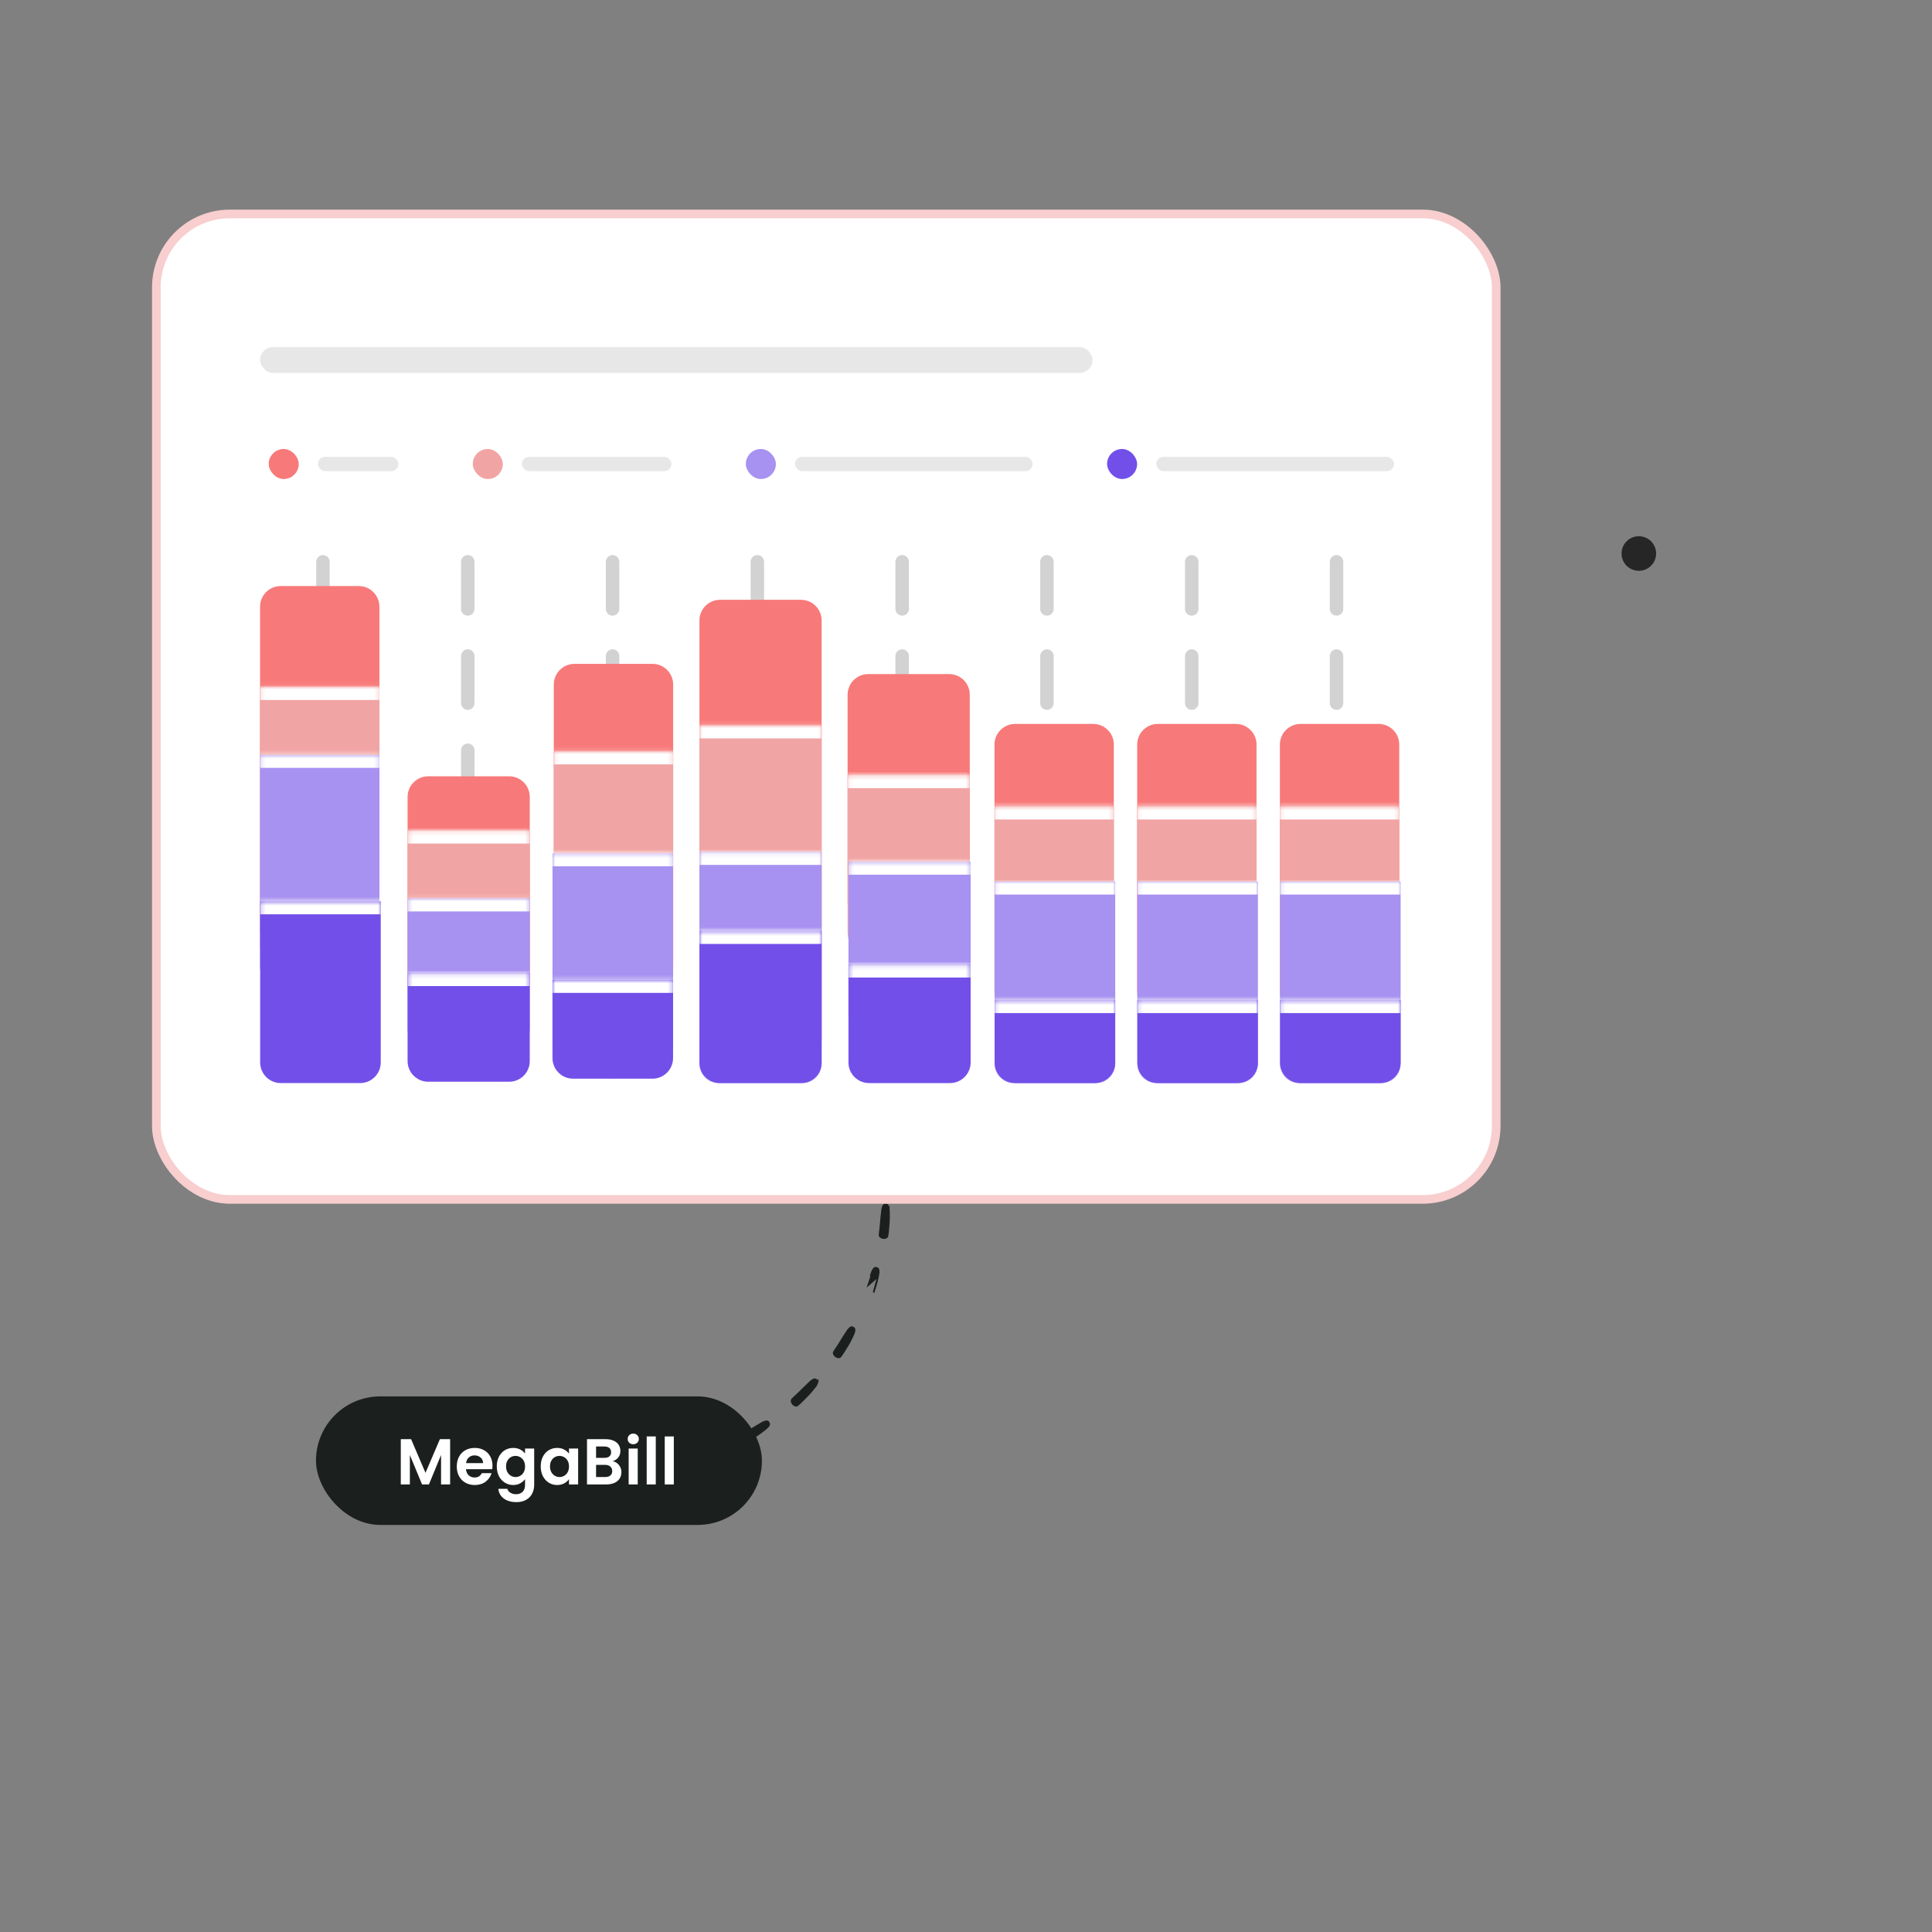<svg width="447" height="447" viewBox="0 0 447 447" fill="none" xmlns="http://www.w3.org/2000/svg">
<rect x="0" y="0" width="447" height="447" fill="#808080" stroke="none"/>
<path d="M135.373 340.767C135.463 340.721 135.523 340.64 135.562 340.568C135.603 340.491 135.63 340.402 135.644 340.314C135.657 340.227 135.658 340.131 135.638 340.042C135.618 339.954 135.573 339.854 135.48 339.787C135.48 339.787 135.479 339.787 135.479 339.787L135.371 339.938C134.973 339.647 134.517 339.571 134.069 339.497C133.949 339.477 133.83 339.457 133.713 339.433C133.09 339.302 132.463 339.206 131.838 339.11C131.69 339.088 131.542 339.065 131.395 339.042L135.373 340.767ZM135.373 340.767L135.374 340.768C134.897 340.994 134.38 340.972 133.94 340.954C133.86 340.951 133.783 340.948 133.708 340.946L133.708 340.946C133.282 340.936 132.859 340.905 132.435 340.865C131.649 340.798 130.88 340.673 130.119 340.549L130.116 340.548L130.116 340.548L130.114 340.548C129.975 340.524 129.834 340.502 129.69 340.479C129.226 340.405 128.744 340.329 128.283 340.197C128.113 340.151 128.027 339.996 127.984 339.88C127.937 339.755 127.915 339.609 127.91 339.483C127.893 339.24 127.973 339.006 128.07 338.82L128.07 338.82L128.07 338.819C128.136 338.695 128.224 338.583 128.326 338.504C128.425 338.427 128.557 338.365 128.702 338.387C128.966 338.419 129.222 338.468 129.472 338.518C129.528 338.53 129.583 338.541 129.638 338.552C129.832 338.593 130.023 338.632 130.216 338.665C130.216 338.665 130.216 338.665 130.217 338.665" fill="#1B1F1D" stroke="#1B1F1D" stroke-width="0.372"/>
<path d="M150.365 340.415L150.356 340.438L150.317 340.469C149.906 340.798 149.404 340.896 148.968 340.981C148.888 340.997 148.81 341.012 148.735 341.028L148.734 341.028C148.32 341.116 147.901 341.186 147.479 341.247C146.7 341.36 145.92 341.423 145.143 341.477L145.143 341.477C145.024 341.485 144.903 341.495 144.781 341.504C144.29 341.542 143.782 341.581 143.281 341.558L143.281 341.558L143.28 341.558C143.107 341.548 142.99 341.423 142.92 341.32C142.846 341.21 142.791 341.075 142.754 340.952L142.754 340.952L142.753 340.948C142.691 340.72 142.706 340.48 142.754 340.278C142.787 340.139 142.85 340.01 142.93 339.91C143.007 339.814 143.118 339.722 143.255 339.702L143.255 339.702L143.261 339.701C143.524 339.67 143.786 339.658 144.042 339.648C144.086 339.646 144.131 339.645 144.175 339.643C144.386 339.635 144.593 339.628 144.8 339.612L144.801 339.612L146.028 339.524L146.029 339.524C146.81 339.458 147.595 339.391 148.382 339.354L148.382 339.354L148.384 339.354C148.498 339.35 148.612 339.342 148.732 339.333C148.755 339.332 148.779 339.33 148.804 339.328C148.948 339.318 149.098 339.309 149.251 339.308C149.556 339.307 149.878 339.339 150.201 339.474L150.201 339.474L150.203 339.475C150.307 339.52 150.373 339.605 150.413 339.686C150.453 339.767 150.475 339.859 150.483 339.947C150.491 340.035 150.486 340.127 150.465 340.212C150.448 340.278 150.419 340.353 150.365 340.415Z" fill="#1B1F1D" stroke="#1B1F1D" stroke-width="0.372"/>
<path d="M164.781 336.65L164.775 336.665L164.76 336.685C164.432 337.121 163.938 337.338 163.524 337.52C163.465 337.546 163.406 337.572 163.35 337.597C162.968 337.784 162.568 337.948 162.182 338.105L162.182 338.105C161.451 338.403 160.708 338.644 159.966 338.875C159.845 338.913 159.723 338.952 159.6 338.992C159.137 339.143 158.662 339.297 158.169 339.388L158.169 339.388C158.002 339.419 157.857 339.326 157.765 339.244C157.666 339.157 157.581 339.04 157.52 338.928C157.393 338.719 157.361 338.472 157.359 338.269L157.359 338.269L157.359 338.266C157.359 338.125 157.389 337.985 157.446 337.867C157.501 337.753 157.592 337.639 157.728 337.589C157.976 337.497 158.227 337.425 158.475 337.356C158.532 337.341 158.588 337.325 158.645 337.31C158.835 337.258 159.022 337.207 159.208 337.149L160.38 336.772C160.38 336.772 160.38 336.772 160.38 336.772C160.528 336.723 160.676 336.675 160.825 336.626C161.421 336.43 162.021 336.233 162.63 336.058L162.631 336.058C162.736 336.028 162.842 335.994 162.952 335.959C162.979 335.95 163.006 335.942 163.034 335.933C163.172 335.889 163.316 335.845 163.463 335.809C163.759 335.736 164.078 335.692 164.42 335.745C164.534 335.763 164.618 335.832 164.675 335.9C164.733 335.97 164.776 336.055 164.804 336.139C164.833 336.223 164.85 336.315 164.849 336.404C164.848 336.48 164.832 336.572 164.781 336.65Z" fill="#1B1F1D" stroke="#1B1F1D" stroke-width="0.372"/>
<path d="M177.951 329.377C177.963 329.433 177.97 329.499 177.96 329.565L177.971 329.59L177.937 329.665C177.807 329.954 177.611 330.18 177.404 330.372C177.266 330.499 177.114 330.619 176.972 330.73C176.906 330.782 176.842 330.832 176.783 330.881L176.783 330.881L176.782 330.882C176.448 331.15 176.107 331.4 175.77 331.648L175.769 331.648L175.769 331.648L175.766 331.65C175.124 332.103 174.456 332.516 173.784 332.91C173.661 332.982 173.537 333.057 173.412 333.133C173.011 333.374 172.598 333.624 172.168 333.827L172.168 333.827L172.162 333.829C172.005 333.897 171.844 333.84 171.735 333.781C171.618 333.718 171.508 333.624 171.421 333.536L171.421 333.536L171.416 333.531C171.255 333.357 171.162 333.137 171.113 332.923C171.078 332.784 171.074 332.64 171.101 332.513C171.128 332.39 171.189 332.257 171.306 332.178L171.307 332.178C171.525 332.03 171.755 331.9 171.98 331.775C172.032 331.746 172.083 331.718 172.134 331.69C172.307 331.595 172.477 331.502 172.642 331.403C172.642 331.403 172.642 331.403 172.642 331.403L173.69 330.765C173.69 330.765 173.69 330.765 173.691 330.765C173.72 330.747 173.749 330.729 173.779 330.711C174.42 330.316 175.057 329.924 175.713 329.551L175.713 329.551L175.714 329.55C175.809 329.497 175.904 329.44 176.002 329.381C176.027 329.366 176.052 329.351 176.078 329.336C176.202 329.261 176.333 329.185 176.468 329.116C176.74 328.976 177.041 328.86 177.385 328.835L177.385 328.835L177.387 328.834C177.501 328.827 177.599 328.875 177.67 328.929C177.743 328.985 177.803 329.058 177.849 329.132C177.896 329.207 177.932 329.292 177.951 329.377Z" fill="#1B1F1D" stroke="#1B1F1D" stroke-width="0.372"/>
<path d="M189.066 319.499C189.029 319.427 188.976 319.358 188.918 319.3C188.855 319.238 188.779 319.181 188.695 319.145C188.613 319.109 188.506 319.086 188.397 319.122C188.067 319.227 187.801 319.408 187.568 319.606C187.429 319.725 187.29 319.861 187.159 319.989C187.082 320.065 187.007 320.138 186.936 320.203C186.447 320.656 185.984 321.119 185.517 321.586C185.43 321.673 185.342 321.761 185.254 321.849C185.254 321.849 185.253 321.849 185.253 321.849L184.381 322.703C184.381 322.704 184.381 322.704 184.381 322.704C184.254 322.826 184.116 322.951 183.975 323.078C183.732 323.297 183.48 323.525 183.26 323.763L183.257 323.766L183.257 323.766C183.164 323.871 183.136 324.01 183.139 324.136C183.142 324.265 183.179 324.403 183.241 324.532L183.241 324.533L183.241 324.533C183.338 324.729 183.478 324.92 183.683 325.052L183.687 325.054L183.687 325.054C183.792 325.119 183.922 325.184 184.05 325.218C184.167 325.249 184.338 325.27 184.475 325.168L184.479 325.164L184.479 325.164C184.85 324.871 185.189 324.538 185.519 324.213C185.627 324.106 185.735 324 185.842 323.897L185.844 323.896L185.844 323.896L185.846 323.893C186.398 323.351 186.956 322.802 187.474 322.209C187.756 321.892 188.025 321.571 188.287 321.232M189.066 319.499L189.194 319.444L189.129 319.789C189.029 320.313 188.697 320.724 188.417 321.07C188.372 321.125 188.328 321.179 188.287 321.232M189.066 319.499C189.069 319.505 189.072 319.51 189.075 319.516C189.11 319.589 189.139 319.686 189.121 319.787C189.121 319.79 189.12 319.793 189.119 319.796L188.949 319.76M189.066 319.499L188.949 319.76M188.287 321.232C188.287 321.232 188.287 321.231 188.287 321.231L188.14 321.118M188.287 321.232C188.287 321.232 188.287 321.232 188.287 321.232L188.14 321.118M188.14 321.118C188.185 321.061 188.23 321.004 188.277 320.947C188.51 320.657 188.757 320.351 188.885 319.984L189.012 319.928L189.02 319.925L188.949 319.76M188.14 321.118L188.949 319.76" fill="#1B1F1D" stroke="#1B1F1D" stroke-width="0.372"/>
<path d="M197.721 307.585L197.718 307.586C197.746 308.114 197.521 308.586 197.331 308.986C197.298 309.055 197.266 309.122 197.237 309.186L197.237 309.186L197.236 309.188C197.057 309.571 196.873 309.947 196.672 310.331L196.672 310.331C196.307 311.022 195.893 311.692 195.479 312.348L195.478 312.349C195.403 312.468 195.328 312.588 195.252 312.71C195.003 313.112 194.746 313.525 194.438 313.898L194.437 313.899C194.328 314.029 194.16 314.053 194.035 314.05C193.902 314.046 193.76 314.012 193.64 313.969C193.406 313.885 193.233 313.73 193.097 313.568L193.097 313.568L193.095 313.566C193.005 313.456 192.937 313.33 192.902 313.206C192.87 313.088 192.862 312.942 192.937 312.818C193.095 312.539 193.282 312.266 193.463 311.999C193.572 311.839 193.68 311.681 193.779 311.526L194.429 310.485C194.429 310.485 194.429 310.485 194.429 310.484C194.493 310.381 194.557 310.277 194.621 310.174C194.966 309.611 195.316 309.043 195.689 308.494L195.689 308.494L195.689 308.493C195.754 308.399 195.816 308.301 195.881 308.198C195.893 308.179 195.905 308.16 195.917 308.141C195.994 308.019 196.076 307.893 196.165 307.77C196.344 307.524 196.561 307.284 196.858 307.104L196.858 307.104L196.859 307.104C196.957 307.045 197.065 307.043 197.153 307.058C197.243 307.074 197.33 307.111 197.406 307.157C197.481 307.203 197.553 307.262 197.608 307.329C197.662 307.394 197.714 307.482 197.721 307.585Z" fill="#1B1F1D" stroke="#1B1F1D" stroke-width="0.372"/>
<path d="M203.129 295.373L203.129 295.373C203.142 295.308 203.156 295.24 203.171 295.17C203.26 294.752 203.365 294.257 203.244 293.764L203.249 293.752L203.233 293.693C203.205 293.589 203.131 293.514 203.065 293.465C202.995 293.413 202.911 293.373 202.828 293.347C202.744 293.32 202.651 293.304 202.56 293.309C202.473 293.314 202.366 293.34 202.284 293.42C202.035 293.663 201.881 293.948 201.764 294.23C201.705 294.371 201.656 294.514 201.609 294.651C201.602 294.673 201.594 294.694 201.587 294.715C201.548 294.83 201.511 294.94 201.47 295.047C201.47 295.047 201.47 295.047 201.47 295.047L201.644 295.113C201.419 295.697 201.226 296.294 201.033 296.89C200.985 297.039 200.936 297.188 200.887 297.337L203.129 295.373ZM203.129 295.373L203.129 295.375C203.044 295.789 202.95 296.206 202.853 296.614L202.853 296.614L202.853 296.617C202.661 297.376 202.415 298.126 202.163 298.854M203.129 295.373L202.163 298.854M202.163 298.854C202.163 298.854 202.163 298.854 202.163 298.853L201.987 298.794L202.163 298.855C202.163 298.855 202.163 298.854 202.163 298.854Z" fill="#1B1F1D" stroke="#1B1F1D" stroke-width="0.372"/>
<path d="M204.639 286.447C204.394 286.479 204.167 286.419 203.974 286.336C203.841 286.279 203.721 286.196 203.635 286.098C203.553 286.005 203.484 285.876 203.497 285.732C203.512 285.409 203.557 285.076 203.6 284.752C203.624 284.565 203.649 284.382 203.667 284.205C203.667 284.205 203.667 284.205 203.667 284.204L203.782 282.982C203.783 282.982 203.783 282.981 203.783 282.981C203.795 282.836 203.807 282.69 203.819 282.543C203.872 281.91 203.925 281.269 204.013 280.634C204.027 280.524 204.038 280.413 204.049 280.298C204.051 280.27 204.054 280.242 204.057 280.214C204.071 280.069 204.087 279.919 204.112 279.769C204.161 279.468 204.246 279.158 204.431 278.869C204.492 278.773 204.589 278.722 204.674 278.697C204.761 278.671 204.856 278.665 204.943 278.672C205.031 278.679 205.121 278.7 205.2 278.734C205.275 278.767 205.363 278.822 205.414 278.914L205.579 279.208L205.528 279.206C205.664 279.589 205.671 279.992 205.677 280.342C205.678 280.418 205.68 280.492 205.682 280.562C205.702 280.984 205.704 281.413 205.694 281.836C205.677 282.62 205.609 283.405 205.539 284.175L205.539 284.176C205.528 284.291 205.518 284.406 205.508 284.523C205.464 285.019 205.419 285.526 205.317 286.024L205.317 286.024L205.317 286.025C205.281 286.192 205.136 286.289 205.026 286.341C204.906 286.398 204.765 286.432 204.639 286.447ZM204.639 286.447C204.64 286.447 204.64 286.447 204.641 286.446L204.616 286.262L204.638 286.447C204.638 286.447 204.639 286.447 204.639 286.447Z" fill="#1B1F1D" stroke="#1B1F1D" stroke-width="0.372"/>
<path d="M204.217 264.234L204.254 264.218L204.07 264.026C203.997 263.95 203.899 263.918 203.818 263.904C203.732 263.89 203.64 263.892 203.553 263.906C203.467 263.92 203.376 263.948 203.298 263.993C203.221 264.038 203.139 264.11 203.103 264.219C203.103 264.219 203.103 264.22 203.103 264.22L203.279 264.277C203.121 264.752 203.186 265.22 203.25 265.676C203.266 265.789 203.282 265.902 203.294 266.013L204.217 264.234ZM204.217 264.234C204.343 264.413 204.43 264.605 204.499 264.796C204.556 264.956 204.605 265.131 204.651 265.294C204.678 265.389 204.703 265.481 204.729 265.564L204.729 265.564L204.73 265.568C204.847 265.978 204.947 266.396 205.041 266.8L205.041 266.8L205.042 266.802C205.211 267.567 205.324 268.345 205.436 269.114L205.437 269.118L205.437 269.118L205.437 269.119C205.455 269.251 205.475 269.383 205.494 269.517C205.564 269.992 205.635 270.478 205.648 270.974L205.648 270.974L205.648 270.979C205.648 271.147 205.534 271.273 205.438 271.351C205.334 271.435 205.204 271.502 205.084 271.548L205.084 271.548L205.083 271.549C204.857 271.634 204.617 271.627 204.41 271.599L204.41 271.599L204.403 271.598C204.264 271.572 204.131 271.519 204.025 271.445C203.925 271.376 203.823 271.269 203.8 271.127C203.75 270.867 203.719 270.606 203.693 270.35C203.686 270.288 203.68 270.226 203.674 270.165C203.655 269.971 203.636 269.781 203.61 269.591C203.61 269.591 203.61 269.591 203.61 269.59L203.435 268.372C203.435 268.372 203.435 268.372 203.435 268.372C203.405 268.17 203.374 267.966 203.343 267.762C203.256 267.193 203.168 266.616 203.109 266.033L204.217 264.234Z" fill="#1B1F1D" stroke="#1B1F1D" stroke-width="0.372"/>
<path d="M202.43 256.267L202.43 256.267C202.297 255.763 202.098 255.272 201.906 254.797C201.867 254.702 201.829 254.608 201.792 254.514C201.792 254.514 201.792 254.514 201.792 254.514L201.786 254.5C201.503 253.779 201.22 253.059 200.873 252.354C200.686 251.971 200.5 251.589 200.287 251.218C200.25 251.152 200.212 251.083 200.173 251.012C199.963 250.626 199.719 250.176 199.283 249.886C199.195 249.826 199.091 249.814 199.008 249.819C198.92 249.823 198.829 249.846 198.747 249.88C198.666 249.914 198.584 249.963 198.518 250.025C198.454 250.087 198.39 250.176 198.38 250.289M202.43 256.267L198.565 250.307M202.43 256.267L202.431 256.271C202.47 256.434 202.389 256.583 202.314 256.681C202.233 256.786 202.123 256.881 202.015 256.951C201.814 257.087 201.576 257.14 201.368 257.152L201.367 257.152C201.227 257.159 201.086 257.14 200.965 257.092C200.847 257.046 200.728 256.963 200.67 256.829C200.547 256.545 200.438 256.242 200.331 255.947C200.263 255.755 200.195 255.566 200.125 255.387C200.125 255.387 200.124 255.387 200.124 255.387L199.67 254.249C199.67 254.249 199.67 254.249 199.67 254.249C199.621 254.129 199.572 254.008 199.523 253.888C199.277 253.286 199.028 252.678 198.807 252.052M202.43 256.267L198.982 251.99M198.38 250.289C198.38 250.289 198.38 250.289 198.38 250.289L198.565 250.307M198.38 250.289C198.38 250.289 198.38 250.289 198.38 250.289L198.565 250.307M198.38 250.289C198.347 250.63 198.412 250.946 198.504 251.237C198.558 251.408 198.628 251.586 198.694 251.754C198.735 251.859 198.774 251.96 198.807 252.052M198.565 250.307C198.518 250.798 198.694 251.245 198.862 251.674C198.904 251.78 198.945 251.885 198.982 251.99M198.807 252.052C198.807 252.052 198.807 252.052 198.807 252.052L198.982 251.99M198.807 252.052C198.807 252.052 198.807 252.052 198.807 252.052L198.982 251.99" fill="#1B1F1D" stroke="#1B1F1D" stroke-width="0.372"/>
<path d="M192.507 238.134C192.557 238.191 192.607 238.247 192.654 238.299C192.945 238.613 193.217 238.935 193.491 239.262L193.491 239.262L193.492 239.263C193.99 239.866 194.442 240.507 194.883 241.147C194.948 241.241 195.014 241.335 195.081 241.43C195.368 241.837 195.66 242.252 195.905 242.7L195.905 242.7L195.908 242.706C195.985 242.858 195.939 243.022 195.887 243.135C195.832 243.256 195.746 243.372 195.663 243.464L195.663 243.464C195.495 243.649 195.277 243.752 195.083 243.814L195.083 243.814L195.08 243.815C194.945 243.856 194.803 243.868 194.674 243.85C194.55 243.832 194.413 243.781 194.326 243.667L194.325 243.666C194.122 243.399 193.932 243.104 193.748 242.821C193.652 242.673 193.558 242.527 193.465 242.39L192.758 241.392L192.757 241.391C192.624 241.202 192.489 241.013 192.354 240.823C192.033 240.373 191.711 239.921 191.409 239.457L191.409 239.457C191.349 239.365 191.286 239.274 191.22 239.179C191.204 239.155 191.187 239.131 191.17 239.107C191.088 238.987 191.003 238.863 190.925 238.733C190.77 238.472 190.636 238.181 190.589 237.841C190.573 237.728 190.615 237.627 190.663 237.553C190.713 237.477 190.781 237.411 190.853 237.36C190.909 237.319 190.973 237.283 191.038 237.258L190.96 237.078L191.367 237.228C191.866 237.411 192.213 237.803 192.507 238.134Z" fill="#1B1F1D" stroke="#1B1F1D" stroke-width="0.372"/>
<path d="M180.468 226.81C180.526 226.776 180.601 226.744 180.682 226.739L180.702 226.73L180.752 226.736C181.275 226.799 181.697 227.091 182.056 227.339C182.124 227.387 182.19 227.433 182.255 227.475L182.255 227.475L182.257 227.476C182.605 227.713 182.948 227.963 183.287 228.224C183.913 228.699 184.505 229.217 185.078 229.74C185.155 229.808 185.233 229.876 185.312 229.945C185.694 230.28 186.088 230.623 186.431 231.016C186.549 231.146 186.541 231.32 186.517 231.44C186.49 231.57 186.433 231.703 186.375 231.811L186.375 231.811L186.373 231.813C186.255 232.027 186.067 232.176 185.887 232.287L185.887 232.287L185.884 232.289C185.761 232.361 185.624 232.406 185.495 232.418C185.372 232.429 185.225 232.413 185.115 232.322C184.913 232.155 184.721 231.976 184.535 231.799C184.498 231.763 184.46 231.728 184.423 231.692C184.275 231.551 184.13 231.412 183.98 231.278C183.979 231.278 183.979 231.278 183.979 231.278L183.059 230.464C183.059 230.464 183.059 230.464 183.059 230.464C182.96 230.378 182.862 230.292 182.763 230.206C182.272 229.778 181.776 229.346 181.298 228.891C181.226 228.824 181.145 228.752 181.062 228.678C180.926 228.557 180.783 228.43 180.658 228.302C180.446 228.086 180.249 227.835 180.125 227.513C180.081 227.407 180.096 227.299 180.126 227.215C180.156 227.129 180.208 227.049 180.265 226.982C180.323 226.915 180.393 226.854 180.468 226.81Z" fill="#1B1F1D" stroke="#1B1F1D" stroke-width="0.372"/>
<path d="M169.376 219.296C169.457 219.327 169.535 219.358 169.609 219.385C170.01 219.529 170.401 219.697 170.786 219.863L170.788 219.864L170.789 219.864C171.508 220.176 172.201 220.549 172.887 220.917L172.89 220.919C172.89 220.919 172.89 220.919 172.89 220.919C172.99 220.973 173.092 221.027 173.194 221.081C173.636 221.315 174.091 221.556 174.51 221.844L174.51 221.844L174.513 221.846C174.653 221.946 174.684 222.116 174.688 222.238C174.692 222.369 174.668 222.511 174.637 222.63L174.637 222.63L174.636 222.634C174.567 222.872 174.423 223.063 174.272 223.208C174.169 223.307 174.048 223.383 173.926 223.425C173.807 223.465 173.665 223.48 173.538 223.423L173.538 223.423L173.532 223.42C173.294 223.305 173.067 223.176 172.846 223.047C172.806 223.023 172.765 223 172.725 222.976C172.545 222.871 172.369 222.768 172.188 222.671C172.188 222.671 172.188 222.671 172.188 222.671L171.109 222.098C171.109 222.098 171.109 222.098 171.109 222.097C171.019 222.05 170.929 222.003 170.839 221.956C170.235 221.639 169.629 221.321 169.035 220.976L169.035 220.976C168.939 220.92 168.841 220.867 168.738 220.811C168.714 220.798 168.689 220.785 168.664 220.771C168.537 220.702 168.405 220.629 168.277 220.548C168.019 220.386 167.768 220.187 167.571 219.902C167.504 219.809 167.495 219.7 167.504 219.612C167.514 219.522 167.545 219.432 167.586 219.353C167.626 219.274 167.68 219.198 167.744 219.137C167.804 219.079 167.89 219.018 167.995 219.006L167.997 219.011C168.303 218.976 168.591 219.029 168.855 219.109C169.031 219.162 169.209 219.231 169.376 219.296Z" fill="#1B1F1D" stroke="#1B1F1D" stroke-width="0.372"/>
<path d="M154.814 214.943C154.84 214.9 154.878 214.847 154.931 214.807L158.065 216.788C158.049 216.784 158.033 216.779 158.017 216.775C157.406 216.617 156.806 216.461 156.209 216.247C156.128 216.218 156.044 216.191 155.96 216.163C155.595 216.045 155.214 215.922 154.925 215.579L154.785 215.701C154.785 215.7 154.784 215.7 154.784 215.699C154.715 215.619 154.695 215.517 154.691 215.437C154.686 215.352 154.697 215.262 154.718 215.18C154.739 215.098 154.771 215.014 154.814 214.943Z" fill="#1B1F1D" stroke="#1B1F1D" stroke-width="0.372"/>
<rect x="73.109" y="323.078" width="103.173" height="29.738" rx="14.869" fill="#1B1F1D"/>
<path d="M104.145 332.977V343.447H102.045V336.637L99.24 343.447H97.65L94.83 336.637V343.447H92.73V332.977H95.115L98.445 340.762L101.775 332.977H104.145ZM113.946 339.112C113.946 339.412 113.926 339.682 113.886 339.922H107.811C107.861 340.522 108.071 340.992 108.441 341.332C108.811 341.672 109.266 341.842 109.806 341.842C110.586 341.842 111.141 341.507 111.471 340.837H113.736C113.496 341.637 113.036 342.297 112.356 342.817C111.676 343.327 110.841 343.582 109.851 343.582C109.051 343.582 108.331 343.407 107.691 343.057C107.061 342.697 106.566 342.192 106.206 341.542C105.856 340.892 105.681 340.142 105.681 339.292C105.681 338.432 105.856 337.677 106.206 337.027C106.556 336.377 107.046 335.877 107.676 335.527C108.306 335.177 109.031 335.002 109.851 335.002C110.641 335.002 111.346 335.172 111.966 335.512C112.596 335.852 113.081 336.337 113.421 336.967C113.771 337.587 113.946 338.302 113.946 339.112ZM111.771 338.512C111.761 337.972 111.566 337.542 111.186 337.222C110.806 336.892 110.341 336.727 109.791 336.727C109.271 336.727 108.831 336.887 108.471 337.207C108.121 337.517 107.906 337.952 107.826 338.512H111.771ZM118.734 335.002C119.354 335.002 119.899 335.127 120.369 335.377C120.839 335.617 121.209 335.932 121.479 336.322V335.137H123.594V343.507C123.594 344.277 123.439 344.962 123.129 345.562C122.819 346.172 122.354 346.652 121.734 347.002C121.114 347.362 120.364 347.542 119.484 347.542C118.304 347.542 117.334 347.267 116.574 346.717C115.824 346.167 115.399 345.417 115.299 344.467H117.384C117.494 344.847 117.729 345.147 118.089 345.367C118.459 345.597 118.904 345.712 119.424 345.712C120.034 345.712 120.529 345.527 120.909 345.157C121.289 344.797 121.479 344.247 121.479 343.507V342.217C121.209 342.607 120.834 342.932 120.354 343.192C119.884 343.452 119.344 343.582 118.734 343.582C118.034 343.582 117.394 343.402 116.814 343.042C116.234 342.682 115.774 342.177 115.434 341.527C115.104 340.867 114.939 340.112 114.939 339.262C114.939 338.422 115.104 337.677 115.434 337.027C115.774 336.377 116.229 335.877 116.799 335.527C117.379 335.177 118.024 335.002 118.734 335.002ZM121.479 339.292C121.479 338.782 121.379 338.347 121.179 337.987C120.979 337.617 120.709 337.337 120.369 337.147C120.029 336.947 119.664 336.847 119.274 336.847C118.884 336.847 118.524 336.942 118.194 337.132C117.864 337.322 117.594 337.602 117.384 337.972C117.184 338.332 117.084 338.762 117.084 339.262C117.084 339.762 117.184 340.202 117.384 340.582C117.594 340.952 117.864 341.237 118.194 341.437C118.534 341.637 118.894 341.737 119.274 341.737C119.664 341.737 120.029 341.642 120.369 341.452C120.709 341.252 120.979 340.972 121.179 340.612C121.379 340.242 121.479 339.802 121.479 339.292ZM125.105 339.262C125.105 338.422 125.27 337.677 125.6 337.027C125.94 336.377 126.395 335.877 126.965 335.527C127.545 335.177 128.19 335.002 128.9 335.002C129.52 335.002 130.06 335.127 130.52 335.377C130.99 335.627 131.365 335.942 131.645 336.322V335.137H133.76V343.447H131.645V342.232C131.375 342.622 131 342.947 130.52 343.207C130.05 343.457 129.505 343.582 128.885 343.582C128.185 343.582 127.545 343.402 126.965 343.042C126.395 342.682 125.94 342.177 125.6 341.527C125.27 340.867 125.105 340.112 125.105 339.262ZM131.645 339.292C131.645 338.782 131.545 338.347 131.345 337.987C131.145 337.617 130.875 337.337 130.535 337.147C130.195 336.947 129.83 336.847 129.44 336.847C129.05 336.847 128.69 336.942 128.36 337.132C128.03 337.322 127.76 337.602 127.55 337.972C127.35 338.332 127.25 338.762 127.25 339.262C127.25 339.762 127.35 340.202 127.55 340.582C127.76 340.952 128.03 341.237 128.36 341.437C128.7 341.637 129.06 341.737 129.44 341.737C129.83 341.737 130.195 341.642 130.535 341.452C130.875 341.252 131.145 340.972 131.345 340.612C131.545 340.242 131.645 339.802 131.645 339.292ZM141.751 338.077C142.341 338.187 142.826 338.482 143.206 338.962C143.586 339.442 143.776 339.992 143.776 340.612C143.776 341.172 143.636 341.667 143.356 342.097C143.086 342.517 142.691 342.847 142.171 343.087C141.651 343.327 141.036 343.447 140.326 343.447H135.811V332.977H140.131C140.841 332.977 141.451 333.092 141.961 333.322C142.481 333.552 142.871 333.872 143.131 334.282C143.401 334.692 143.536 335.157 143.536 335.677C143.536 336.287 143.371 336.797 143.041 337.207C142.721 337.617 142.291 337.907 141.751 338.077ZM137.911 337.297H139.831C140.331 337.297 140.716 337.187 140.986 336.967C141.256 336.737 141.391 336.412 141.391 335.992C141.391 335.572 141.256 335.247 140.986 335.017C140.716 334.787 140.331 334.672 139.831 334.672H137.911V337.297ZM140.026 341.737C140.536 341.737 140.931 341.617 141.211 341.377C141.501 341.137 141.646 340.797 141.646 340.357C141.646 339.907 141.496 339.557 141.196 339.307C140.896 339.047 140.491 338.917 139.981 338.917H137.911V341.737H140.026ZM146.515 334.147C146.145 334.147 145.835 334.032 145.585 333.802C145.345 333.562 145.225 333.267 145.225 332.917C145.225 332.567 145.345 332.277 145.585 332.047C145.835 331.807 146.145 331.687 146.515 331.687C146.885 331.687 147.19 331.807 147.43 332.047C147.68 332.277 147.805 332.567 147.805 332.917C147.805 333.267 147.68 333.562 147.43 333.802C147.19 334.032 146.885 334.147 146.515 334.147ZM147.55 335.137V343.447H145.45V335.137H147.55ZM151.725 332.347V343.447H149.625V332.347H151.725ZM155.899 332.347V343.447H153.799V332.347H155.899Z" fill="white"/>
<path d="M379.171 132.064C381.381 132.064 383.171 130.275 383.171 128.064C383.171 125.854 381.381 124.064 379.171 124.064C376.96 124.064 375.171 125.854 375.171 128.064C375.171 130.275 376.96 132.064 379.171 132.064Z" fill="#272626"/>
<rect x="36.171" y="49.5" width="310" height="228" rx="17" fill="white"/>
<rect x="36.171" y="49.5" width="310" height="228" rx="17" stroke="#F8CECE" stroke-width="2"/>
<rect x="60.171" y="80.314" width="192.609" height="5.964" rx="2.982" fill="#E7E7E7"/>
<rect x="62.171" y="103.879" width="6.948" height="6.948" rx="3.474" fill="#F87979"/>
<rect x="73.553" y="105.699" width="18.625" height="3.307" rx="1.653" fill="#E7E7E7"/>
<rect x="109.385" y="103.879" width="6.948" height="6.948" rx="3.474" fill="#F1A4A4"/>
<rect x="120.767" y="105.699" width="34.59" height="3.307" rx="1.653" fill="#E7E7E7"/>
<rect x="172.563" y="103.879" width="6.948" height="6.948" rx="3.474" fill="#A791F1"/>
<rect x="183.945" y="105.699" width="54.989" height="3.307" rx="1.653" fill="#E7E7E7"/>
<rect x="256.14" y="103.879" width="6.948" height="6.948" rx="3.474" fill="#724FE9"/>
<rect x="267.522" y="105.699" width="54.989" height="3.307" rx="1.653" fill="#E7E7E7"/>
<line x1="74.728" y1="129.984" x2="74.728" y2="247.943" stroke="url(#paint0_linear_1803_2381)" stroke-width="3.114" stroke-linecap="round" stroke-dasharray="10.9 10.9"/>
<line x1="108.228" y1="129.984" x2="108.228" y2="247.943" stroke="url(#paint1_linear_1803_2381)" stroke-width="3.114" stroke-linecap="round" stroke-dasharray="10.9 10.9"/>
<line x1="141.728" y1="129.984" x2="141.728" y2="247.943" stroke="url(#paint2_linear_1803_2381)" stroke-width="3.114" stroke-linecap="round" stroke-dasharray="10.9 10.9"/>
<line x1="175.228" y1="129.984" x2="175.228" y2="247.943" stroke="url(#paint3_linear_1803_2381)" stroke-width="3.114" stroke-linecap="round" stroke-dasharray="10.9 10.9"/>
<line x1="208.728" y1="129.984" x2="208.728" y2="247.943" stroke="url(#paint4_linear_1803_2381)" stroke-width="3.114" stroke-linecap="round" stroke-dasharray="10.9 10.9"/>
<line x1="242.228" y1="129.984" x2="242.228" y2="247.943" stroke="url(#paint5_linear_1803_2381)" stroke-width="3.114" stroke-linecap="round" stroke-dasharray="10.9 10.9"/>
<line x1="275.728" y1="129.984" x2="275.728" y2="247.943" stroke="url(#paint6_linear_1803_2381)" stroke-width="3.114" stroke-linecap="round" stroke-dasharray="10.9 10.9"/>
<line x1="309.228" y1="129.984" x2="309.228" y2="247.943" stroke="url(#paint7_linear_1803_2381)" stroke-width="3.114" stroke-linecap="round" stroke-dasharray="10.9 10.9"/>
<path d="M60.171 140.369C60.171 137.732 62.309 135.594 64.947 135.594H83.006C85.644 135.594 87.782 137.732 87.782 140.369V215.537H60.171V140.369Z" fill="#F87979"/>
<mask id="path-42-inside-1_1803_2381" fill="white">
<path d="M60.171 158.957H87.782V218.933C87.782 221.638 85.588 223.832 82.883 223.832H65.07C62.364 223.832 60.171 221.638 60.171 218.933V158.957Z"/>
</mask>
<path d="M60.171 158.957H87.782V218.933C87.782 221.638 85.588 223.832 82.883 223.832H65.07C62.364 223.832 60.171 221.638 60.171 218.933V158.957Z" fill="#F1A4A4"/>
<path d="M60.171 155.957H87.782V161.957H60.171V155.957ZM87.782 223.832H60.171H87.782ZM60.171 223.832V158.957V223.832ZM87.782 158.957V223.832V158.957Z" fill="white" mask="url(#path-42-inside-1_1803_2381)"/>
<mask id="path-44-inside-2_1803_2381" fill="white">
<path d="M60.171 174.66H87.782V223.641C87.782 226.347 85.588 228.54 82.883 228.54H65.07C62.364 228.54 60.171 226.347 60.171 223.641V174.66Z"/>
</mask>
<path d="M60.171 174.66H87.782V223.641C87.782 226.347 85.588 228.54 82.883 228.54H65.07C62.364 228.54 60.171 226.347 60.171 223.641V174.66Z" fill="#A791F1"/>
<path d="M60.171 171.66H87.782V177.66H60.171V171.66ZM87.782 228.54H60.171H87.782ZM60.171 228.54V174.66V228.54ZM87.782 174.66V228.54V174.66Z" fill="white" mask="url(#path-44-inside-2_1803_2381)"/>
<mask id="path-46-inside-3_1803_2381" fill="white">
<path d="M60.192 208.539H88.091V245.812C88.091 248.449 85.953 250.587 83.315 250.587H64.968C62.33 250.587 60.192 248.449 60.192 245.812V208.539Z"/>
</mask>
<path d="M60.192 208.539H88.091V245.812C88.091 248.449 85.953 250.587 83.315 250.587H64.968C62.33 250.587 60.192 248.449 60.192 245.812V208.539Z" fill="#724FE9"/>
<path d="M60.192 205.539H88.091V211.539H60.192V205.539ZM88.091 250.587H60.192H88.091ZM60.192 250.587V208.539V250.587ZM88.091 208.539V250.587V208.539Z" fill="white" mask="url(#path-46-inside-3_1803_2381)"/>
<path d="M94.304 184.384C94.304 181.747 96.442 179.608 99.08 179.608H117.795C120.433 179.608 122.571 181.747 122.571 184.384V228.29H94.304V184.384Z" fill="#F87979"/>
<mask id="path-49-inside-4_1803_2381" fill="white">
<path d="M94.304 192.172H122.571V224.962C122.571 227.668 120.378 229.861 117.672 229.861H99.204C96.498 229.861 94.304 227.668 94.304 224.962V192.172Z"/>
</mask>
<path d="M94.304 192.172H122.571V224.962C122.571 227.668 120.378 229.861 117.672 229.861H99.204C96.498 229.861 94.304 227.668 94.304 224.962V192.172Z" fill="#F1A4A4"/>
<path d="M94.304 189.172H122.571V195.172H94.304V189.172ZM122.571 229.861H94.304H122.571ZM94.304 229.861V192.172V229.861ZM122.571 192.172V229.861V192.172Z" fill="white" mask="url(#path-49-inside-4_1803_2381)"/>
<mask id="path-51-inside-5_1803_2381" fill="white">
<path d="M94.303 207.875H122.57V237.99C122.57 240.439 120.585 242.423 118.137 242.423H98.736C96.288 242.423 94.303 240.439 94.303 237.99V207.875Z"/>
</mask>
<path d="M94.303 207.875H122.57V237.99C122.57 240.439 120.585 242.423 118.137 242.423H98.736C96.288 242.423 94.303 240.439 94.303 237.99V207.875Z" fill="#A791F1"/>
<path d="M94.303 204.875H122.57V210.875H94.303V204.875ZM122.57 242.423H94.303H122.57ZM94.303 242.423V207.875V242.423ZM122.57 207.875V242.423V207.875Z" fill="white" mask="url(#path-51-inside-5_1803_2381)"/>
<mask id="path-53-inside-6_1803_2381" fill="white">
<path d="M94.303 225.149H122.57V245.5C122.57 248.137 120.432 250.276 117.794 250.276H99.079C96.441 250.276 94.303 248.137 94.303 245.5V225.149Z"/>
</mask>
<path d="M94.303 225.149H122.57V245.5C122.57 248.137 120.432 250.276 117.794 250.276H99.079C96.441 250.276 94.303 248.137 94.303 245.5V225.149Z" fill="#724FE9"/>
<path d="M94.303 222.149H122.57V228.149H94.303V222.149ZM122.57 250.276H94.303H122.57ZM94.303 250.276V225.149V250.276ZM122.57 225.149V250.276V225.149Z" fill="white" mask="url(#path-53-inside-6_1803_2381)"/>
<path d="M128.136 158.371C128.136 155.734 130.274 153.596 132.912 153.596H150.972C153.609 153.596 155.747 155.734 155.747 158.371V223.387H128.136V158.371Z" fill="#F87979"/>
<mask id="path-56-inside-7_1803_2381" fill="white">
<path d="M128.136 173.851H155.747V225.214C155.747 227.92 153.554 230.114 150.848 230.114H133.036C130.33 230.114 128.136 227.92 128.136 225.214V173.851Z"/>
</mask>
<path d="M128.136 173.851H155.747V225.214C155.747 227.92 153.554 230.114 150.848 230.114H133.036C130.33 230.114 128.136 227.92 128.136 225.214V173.851Z" fill="#F1A4A4"/>
<path d="M128.136 170.851H155.747V176.851H128.136V170.851ZM155.747 230.114H128.136H155.747ZM128.136 230.114V173.851V230.114ZM155.747 173.851V230.114V173.851Z" fill="white" mask="url(#path-56-inside-7_1803_2381)"/>
<mask id="path-58-inside-8_1803_2381" fill="white">
<path d="M127.827 197.43H155.725V241.443C155.725 243.892 153.741 245.877 151.292 245.877H132.26C129.811 245.877 127.827 243.892 127.827 241.443V197.43Z"/>
</mask>
<path d="M127.827 197.43H155.725V241.443C155.725 243.892 153.741 245.877 151.292 245.877H132.26C129.811 245.877 127.827 243.892 127.827 241.443V197.43Z" fill="#A791F1"/>
<path d="M127.827 194.43H155.725V200.43H127.827V194.43ZM155.725 245.877H127.827H155.725ZM127.827 245.877V197.43V245.877ZM155.725 197.43V245.877V197.43Z" fill="white" mask="url(#path-58-inside-8_1803_2381)"/>
<mask id="path-60-inside-9_1803_2381" fill="white">
<path d="M127.826 226.72H155.724V244.796C155.724 247.434 153.586 249.572 150.949 249.572H132.601C129.964 249.572 127.826 247.434 127.826 244.796V226.72Z"/>
</mask>
<path d="M127.826 226.72H155.724V244.796C155.724 247.434 153.586 249.572 150.949 249.572H132.601C129.964 249.572 127.826 247.434 127.826 244.796V226.72Z" fill="#724FE9"/>
<path d="M127.826 223.72H155.724V229.72H127.826V223.72ZM155.724 249.572H127.826H155.724ZM127.826 249.572V226.72V249.572ZM155.724 226.72V249.572V226.72Z" fill="white" mask="url(#path-60-inside-9_1803_2381)"/>
<path d="M161.831 143.553C161.831 140.915 163.969 138.777 166.606 138.777H185.322C187.959 138.777 190.098 140.915 190.098 143.553V240.852H161.831V143.553Z" fill="#F87979"/>
<mask id="path-63-inside-10_1803_2381" fill="white">
<path d="M161.831 167.839H190.098V222.073C190.098 224.779 187.904 226.973 185.198 226.973H166.73C164.024 226.973 161.831 224.779 161.831 222.073V167.839Z"/>
</mask>
<path d="M161.831 167.839H190.098V222.073C190.098 224.779 187.904 226.973 185.198 226.973H166.73C164.024 226.973 161.831 224.779 161.831 222.073V167.839Z" fill="#F1A4A4"/>
<path d="M161.831 164.839H190.098V170.839H161.831V164.839ZM190.098 226.973H161.831H190.098ZM161.831 226.973V167.839V226.973ZM190.098 167.839V226.973V167.839Z" fill="white" mask="url(#path-63-inside-10_1803_2381)"/>
<mask id="path-65-inside-11_1803_2381" fill="white">
<path d="M161.83 197.113H190.097V246.155C190.097 248.603 188.112 250.588 185.664 250.588H166.263C163.815 250.588 161.83 248.603 161.83 246.155V197.113Z"/>
</mask>
<path d="M161.83 197.113H190.097V246.155C190.097 248.603 188.112 250.588 185.664 250.588H166.263C163.815 250.588 161.83 248.603 161.83 246.155V197.113Z" fill="#A791F1"/>
<path d="M161.83 194.113H190.097V200.113H161.83V194.113ZM190.097 250.588H161.83H190.097ZM161.83 250.588V197.113V250.588ZM190.097 197.113V250.588V197.113Z" fill="white" mask="url(#path-65-inside-11_1803_2381)"/>
<mask id="path-67-inside-12_1803_2381" fill="white">
<path d="M161.83 215.395H190.097V245.811C190.097 248.449 187.959 250.587 185.321 250.587H166.606C163.968 250.587 161.83 248.449 161.83 245.811V215.395Z"/>
</mask>
<path d="M161.83 215.395H190.097V245.811C190.097 248.449 187.959 250.587 185.321 250.587H166.606C163.968 250.587 161.83 248.449 161.83 245.811V215.395Z" fill="#724FE9"/>
<path d="M161.83 212.395H190.097V218.395H161.83V212.395ZM190.097 250.587H161.83H190.097ZM161.83 250.587V215.395V250.587ZM190.097 215.395V250.587V215.395Z" fill="white" mask="url(#path-67-inside-12_1803_2381)"/>
<path d="M196.107 160.735C196.107 158.097 198.245 155.959 200.883 155.959H219.598C222.236 155.959 224.374 158.097 224.374 160.735V209.254H196.107V160.735Z" fill="#F87979"/>
<mask id="path-70-inside-13_1803_2381" fill="white">
<path d="M196.107 179.354H224.374V215.791C224.374 218.497 222.18 220.691 219.475 220.691H201.006C198.3 220.691 196.107 218.497 196.107 215.791V179.354Z"/>
</mask>
<path d="M196.107 179.354H224.374V215.791C224.374 218.497 222.18 220.691 219.475 220.691H201.006C198.3 220.691 196.107 218.497 196.107 215.791V179.354Z" fill="#F1A4A4"/>
<path d="M196.107 176.354H224.374V182.354H196.107V176.354ZM224.374 220.691H196.107H224.374ZM196.107 220.691V179.354V220.691ZM224.374 179.354V220.691V179.354Z" fill="white" mask="url(#path-70-inside-13_1803_2381)"/>
<mask id="path-72-inside-14_1803_2381" fill="white">
<path d="M196.305 199.375H224.572V235.162C224.572 237.61 222.587 239.595 220.139 239.595H200.738C198.29 239.595 196.305 237.61 196.305 235.162V199.375Z"/>
</mask>
<path d="M196.305 199.375H224.572V235.162C224.572 237.61 222.587 239.595 220.139 239.595H200.738C198.29 239.595 196.305 237.61 196.305 235.162V199.375Z" fill="#A791F1"/>
<path d="M196.305 196.375H224.572V202.375H196.305V196.375ZM224.572 239.595H196.305H224.572ZM196.305 239.595V199.375V239.595ZM224.572 199.375V239.595V199.375Z" fill="white" mask="url(#path-72-inside-14_1803_2381)"/>
<mask id="path-74-inside-15_1803_2381" fill="white">
<path d="M196.305 223.165H224.572V245.812C224.572 248.45 222.434 250.588 219.796 250.588H201.081C198.443 250.588 196.305 248.45 196.305 245.812V223.165Z"/>
</mask>
<path d="M196.305 223.165H224.572V245.812C224.572 248.45 222.434 250.588 219.796 250.588H201.081C198.443 250.588 196.305 248.45 196.305 245.812V223.165Z" fill="#724FE9"/>
<path d="M196.305 220.165H224.572V226.165H196.305V220.165ZM224.572 250.588H196.305H224.572ZM196.305 250.588V223.165V250.588ZM224.572 223.165V250.588V223.165Z" fill="white" mask="url(#path-74-inside-15_1803_2381)"/>
<path d="M230.093 172.268C230.093 169.63 232.231 167.492 234.868 167.492H252.928C255.565 167.492 257.704 169.63 257.704 172.268V229.67H230.093V172.268Z" fill="#F87979"/>
<mask id="path-77-inside-16_1803_2381" fill="white">
<path d="M230.092 186.6H257.703V229.926C257.703 232.632 255.51 234.825 252.804 234.825H234.991C232.286 234.825 230.092 232.632 230.092 229.926V186.6Z"/>
</mask>
<path d="M230.092 186.6H257.703V229.926C257.703 232.632 255.51 234.825 252.804 234.825H234.991C232.286 234.825 230.092 232.632 230.092 229.926V186.6Z" fill="#F1A4A4"/>
<path d="M230.092 183.6H257.703V189.6H230.092V183.6ZM257.703 234.825H230.092H257.703ZM230.092 234.825V186.6V234.825ZM257.703 186.6V234.825V186.6Z" fill="white" mask="url(#path-77-inside-16_1803_2381)"/>
<mask id="path-79-inside-17_1803_2381" fill="white">
<path d="M230.124 203.97H258.023V246.155C258.023 248.604 256.038 250.588 253.589 250.588H234.557C232.109 250.588 230.124 248.604 230.124 246.155V203.97Z"/>
</mask>
<path d="M230.124 203.97H258.023V246.155C258.023 248.604 256.038 250.588 253.589 250.588H234.557C232.109 250.588 230.124 248.604 230.124 246.155V203.97Z" fill="#A791F1"/>
<path d="M230.124 200.97H258.023V206.97H230.124V200.97ZM258.023 250.588H230.124H258.023ZM230.124 250.588V203.97V250.588ZM258.023 203.97V250.588V203.97Z" fill="white" mask="url(#path-79-inside-17_1803_2381)"/>
<mask id="path-81-inside-18_1803_2381" fill="white">
<path d="M230.124 231.393H258.023V245.813C258.023 248.45 255.885 250.589 253.247 250.589H234.9C232.262 250.589 230.124 248.45 230.124 245.813V231.393Z"/>
</mask>
<path d="M230.124 231.393H258.023V245.813C258.023 248.45 255.885 250.589 253.247 250.589H234.9C232.262 250.589 230.124 248.45 230.124 245.813V231.393Z" fill="#724FE9"/>
<path d="M230.124 228.393H258.023V234.393H230.124V228.393ZM258.023 250.589H230.124H258.023ZM230.124 250.589V231.393V250.589ZM258.023 231.393V250.589V231.393Z" fill="white" mask="url(#path-81-inside-18_1803_2381)"/>
<path d="M263.109 172.268C263.109 169.63 265.248 167.492 267.885 167.492H285.945C288.582 167.492 290.72 169.63 290.72 172.268V229.67H263.109V172.268Z" fill="#F87979"/>
<mask id="path-84-inside-19_1803_2381" fill="white">
<path d="M263.109 186.6H290.72V229.926C290.72 232.632 288.526 234.825 285.821 234.825H268.008C265.302 234.825 263.109 232.632 263.109 229.926V186.6Z"/>
</mask>
<path d="M263.109 186.6H290.72V229.926C290.72 232.632 288.526 234.825 285.821 234.825H268.008C265.302 234.825 263.109 232.632 263.109 229.926V186.6Z" fill="#F1A4A4"/>
<path d="M263.109 183.6H290.72V189.6H263.109V183.6ZM290.72 234.825H263.109H290.72ZM263.109 234.825V186.6V234.825ZM290.72 186.6V234.825V186.6Z" fill="white" mask="url(#path-84-inside-19_1803_2381)"/>
<mask id="path-86-inside-20_1803_2381" fill="white">
<path d="M263.141 203.97H291.039V246.155C291.039 248.604 289.055 250.588 286.606 250.588H267.574C265.125 250.588 263.141 248.604 263.141 246.155V203.97Z"/>
</mask>
<path d="M263.141 203.97H291.039V246.155C291.039 248.604 289.055 250.588 286.606 250.588H267.574C265.125 250.588 263.141 248.604 263.141 246.155V203.97Z" fill="#A791F1"/>
<path d="M263.141 200.97H291.039V206.97H263.141V200.97ZM291.039 250.588H263.141H291.039ZM263.141 250.588V203.97V250.588ZM291.039 203.97V250.588V203.97Z" fill="white" mask="url(#path-86-inside-20_1803_2381)"/>
<mask id="path-88-inside-21_1803_2381" fill="white">
<path d="M263.141 231.393H291.039V245.813C291.039 248.45 288.901 250.589 286.264 250.589H267.916C265.279 250.589 263.141 248.45 263.141 245.813V231.393Z"/>
</mask>
<path d="M263.141 231.393H291.039V245.813C291.039 248.45 288.901 250.589 286.264 250.589H267.916C265.279 250.589 263.141 248.45 263.141 245.813V231.393Z" fill="#724FE9"/>
<path d="M263.141 228.393H291.039V234.393H263.141V228.393ZM291.039 250.589H263.141H291.039ZM263.141 250.589V231.393V250.589ZM291.039 231.393V250.589V231.393Z" fill="white" mask="url(#path-88-inside-21_1803_2381)"/>
<path d="M296.125 172.268C296.125 169.63 298.264 167.492 300.901 167.492H318.961C321.598 167.492 323.736 169.63 323.736 172.268V229.67H296.125V172.268Z" fill="#F87979"/>
<mask id="path-91-inside-22_1803_2381" fill="white">
<path d="M296.125 186.6H323.736V229.926C323.736 232.632 321.543 234.825 318.837 234.825H301.024C298.318 234.825 296.125 232.632 296.125 229.926V186.6Z"/>
</mask>
<path d="M296.125 186.6H323.736V229.926C323.736 232.632 321.543 234.825 318.837 234.825H301.024C298.318 234.825 296.125 232.632 296.125 229.926V186.6Z" fill="#F1A4A4"/>
<path d="M296.125 183.6H323.736V189.6H296.125V183.6ZM323.736 234.825H296.125H323.736ZM296.125 234.825V186.6V234.825ZM323.736 186.6V234.825V186.6Z" fill="white" mask="url(#path-91-inside-22_1803_2381)"/>
<mask id="path-93-inside-23_1803_2381" fill="white">
<path d="M296.157 203.97H324.056V246.155C324.056 248.604 322.071 250.588 319.622 250.588H300.59C298.142 250.588 296.157 248.604 296.157 246.155V203.97Z"/>
</mask>
<path d="M296.157 203.97H324.056V246.155C324.056 248.604 322.071 250.588 319.622 250.588H300.59C298.142 250.588 296.157 248.604 296.157 246.155V203.97Z" fill="#A791F1"/>
<path d="M296.157 200.97H324.056V206.97H296.157V200.97ZM324.056 250.588H296.157H324.056ZM296.157 250.588V203.97V250.588ZM324.056 203.97V250.588V203.97Z" fill="white" mask="url(#path-93-inside-23_1803_2381)"/>
<mask id="path-95-inside-24_1803_2381" fill="white">
<path d="M296.157 231.393H324.056V245.813C324.056 248.45 321.917 250.589 319.28 250.589H300.932C298.295 250.589 296.157 248.45 296.157 245.813V231.393Z"/>
</mask>
<path d="M296.157 231.393H324.056V245.813C324.056 248.45 321.917 250.589 319.28 250.589H300.932C298.295 250.589 296.157 248.45 296.157 245.813V231.393Z" fill="#724FE9"/>
<path d="M296.157 228.393H324.056V234.393H296.157V228.393ZM324.056 250.589H296.157H324.056ZM296.157 250.589V231.393V250.589ZM324.056 231.393V250.589V231.393Z" fill="white" mask="url(#path-95-inside-24_1803_2381)"/>
<defs>
<linearGradient id="paint0_linear_1803_2381" x1="73.171" y1="188.963" x2="72.171" y2="188.963" gradientUnits="userSpaceOnUse">
<stop stop-color="#D0D0D0" stop-opacity="0.97"/>
<stop offset="1" stop-color="#D0D0D0" stop-opacity="0"/>
</linearGradient>
<linearGradient id="paint1_linear_1803_2381" x1="106.671" y1="188.963" x2="105.671" y2="188.963" gradientUnits="userSpaceOnUse">
<stop stop-color="#D0D0D0" stop-opacity="0.97"/>
<stop offset="1" stop-color="#D0D0D0" stop-opacity="0"/>
</linearGradient>
<linearGradient id="paint2_linear_1803_2381" x1="140.171" y1="188.963" x2="139.171" y2="188.963" gradientUnits="userSpaceOnUse">
<stop stop-color="#D0D0D0" stop-opacity="0.97"/>
<stop offset="1" stop-color="#D0D0D0" stop-opacity="0"/>
</linearGradient>
<linearGradient id="paint3_linear_1803_2381" x1="173.671" y1="188.963" x2="172.671" y2="188.963" gradientUnits="userSpaceOnUse">
<stop stop-color="#D0D0D0" stop-opacity="0.97"/>
<stop offset="1" stop-color="#D0D0D0" stop-opacity="0"/>
</linearGradient>
<linearGradient id="paint4_linear_1803_2381" x1="207.171" y1="188.963" x2="206.171" y2="188.963" gradientUnits="userSpaceOnUse">
<stop stop-color="#D0D0D0" stop-opacity="0.97"/>
<stop offset="1" stop-color="#D0D0D0" stop-opacity="0"/>
</linearGradient>
<linearGradient id="paint5_linear_1803_2381" x1="240.671" y1="188.963" x2="239.671" y2="188.963" gradientUnits="userSpaceOnUse">
<stop stop-color="#D0D0D0" stop-opacity="0.97"/>
<stop offset="1" stop-color="#D0D0D0" stop-opacity="0"/>
</linearGradient>
<linearGradient id="paint6_linear_1803_2381" x1="274.171" y1="188.963" x2="273.171" y2="188.963" gradientUnits="userSpaceOnUse">
<stop stop-color="#D0D0D0" stop-opacity="0.97"/>
<stop offset="1" stop-color="#D0D0D0" stop-opacity="0"/>
</linearGradient>
<linearGradient id="paint7_linear_1803_2381" x1="307.671" y1="188.963" x2="306.671" y2="188.963" gradientUnits="userSpaceOnUse">
<stop stop-color="#D0D0D0" stop-opacity="0.97"/>
<stop offset="1" stop-color="#D0D0D0" stop-opacity="0"/>
</linearGradient>
</defs>
</svg>

